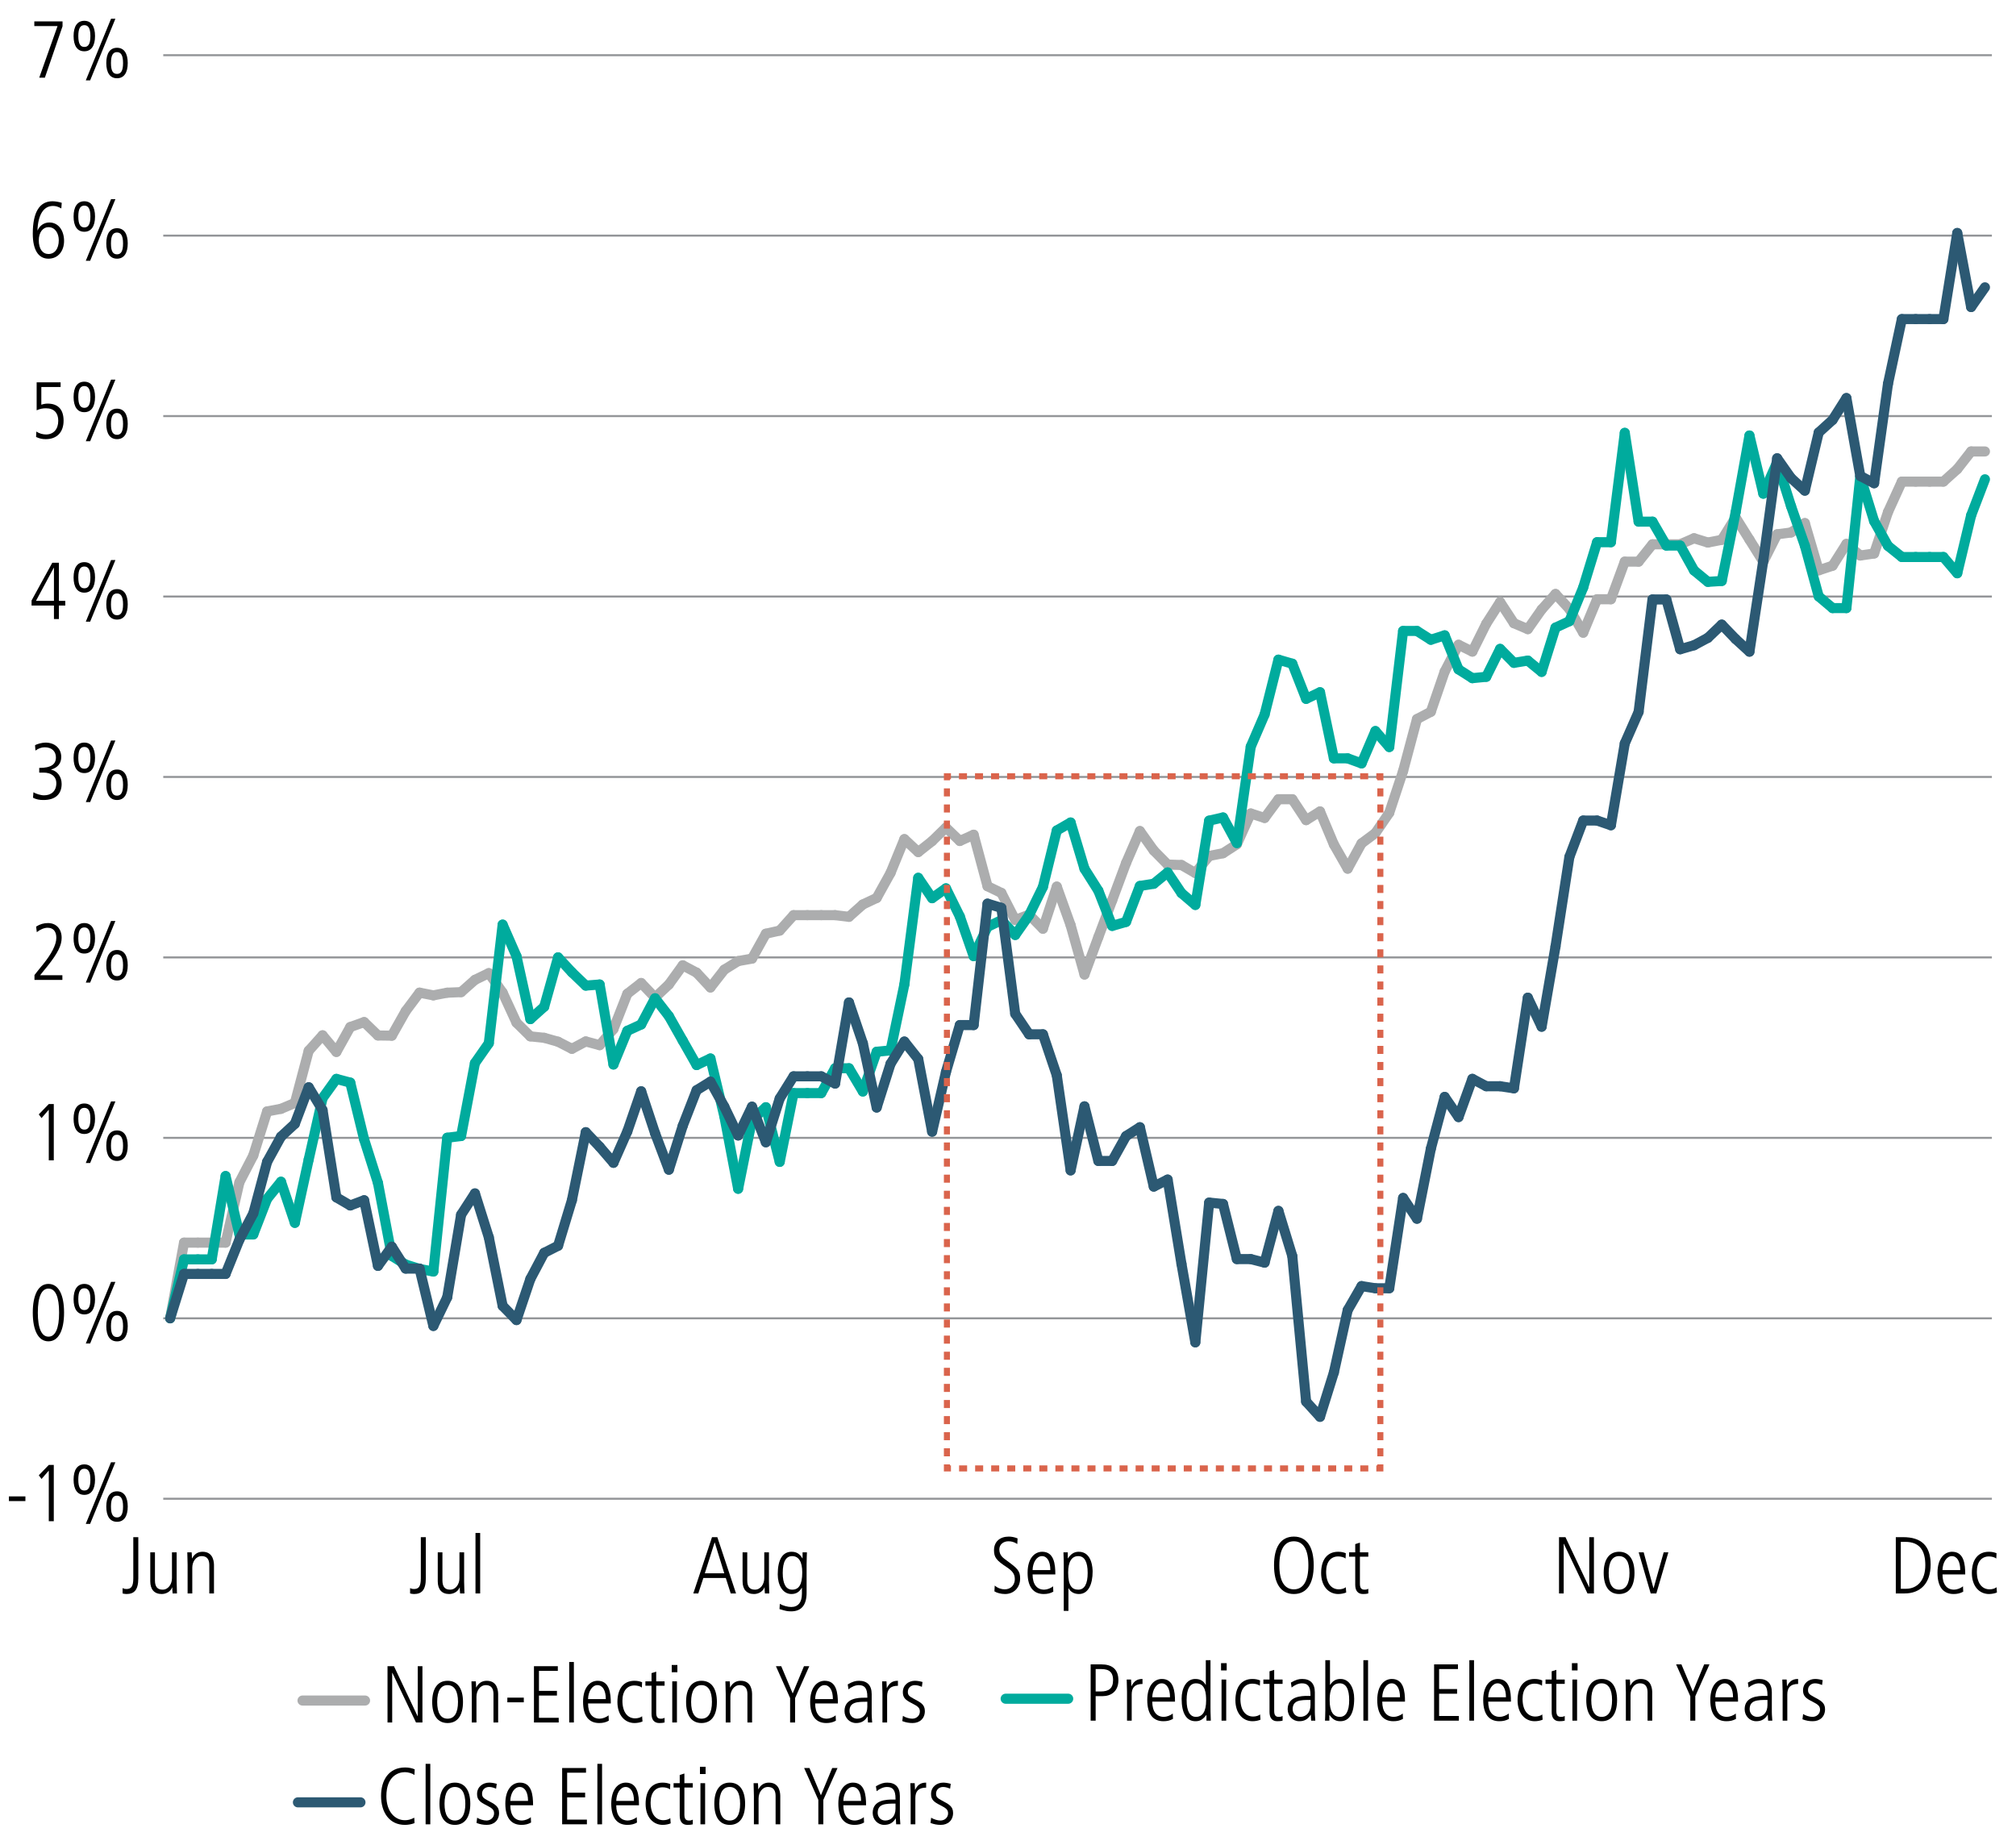 <?xml version="1.0" encoding="utf-8"?>
<!-- Generator: Adobe Illustrator 27.8.0, SVG Export Plug-In . SVG Version: 6.00 Build 0)  -->
<svg version="1.1" id="_x31_" xmlns="http://www.w3.org/2000/svg" xmlns:xlink="http://www.w3.org/1999/xlink" x="0px" y="0px"
	 viewBox="0 0 500 457.53" style="enable-background:new 0 0 500 457.53;" xml:space="preserve">
<style type="text/css">
	.st0{fill:none;stroke:#939598;stroke-width:0.5;stroke-miterlimit:10;}
	.st1{fill:none;}
	.st2{fill:#ACADAE;}
	.st3{fill:#00AB9D;}
	.st4{fill:#2C5973;}
	.st5{fill:none;stroke:#ACADAE;stroke-width:2.5;stroke-linecap:round;stroke-miterlimit:10;}
	.st6{fill:none;stroke:#00AB9D;stroke-width:2.5;stroke-linecap:round;stroke-miterlimit:10;}
	.st7{fill:none;stroke:#2C5973;stroke-width:2.5;stroke-linecap:round;stroke-miterlimit:10;}
	.st8{fill:none;stroke:#DA644C;stroke-width:1.5;stroke-miterlimit:10;}
	.st9{fill:none;stroke:#DA644C;stroke-width:1.5;stroke-miterlimit:10;stroke-dasharray:1.99,1.99;}
	.st10{fill:none;stroke:#DA644C;stroke-width:1.5;stroke-miterlimit:10;stroke-dasharray:1.996,1.996;}
	.st11{fill:none;stroke:#DA644C;stroke-width:1.5;stroke-miterlimit:10;stroke-dasharray:1.991,1.991;}
</style>
<line class="st0" x1="40.49" y1="326.97" x2="494.02" y2="326.97"/>
<g>
	<path d="M2.21,372.3v-1.16H6.3v1.16H2.21z"/>
	<path d="M12.1,377.3v-12.56l-1.8,2.08l-0.68-0.92l2.48-2.56h1.24v13.96H12.1z"/>
	<path d="M18.25,366.98c0-2.4,0.92-3.78,2.66-3.78c1.7,0,2.66,1.32,2.66,3.78s-0.96,3.78-2.66,3.78
		C19.17,370.76,18.25,369.38,18.25,366.98z M22.42,366.98c0-2-0.56-2.7-1.5-2.7c-0.94,0-1.5,0.68-1.5,2.7c0,2.08,0.6,2.7,1.5,2.7
		C21.81,369.68,22.42,369.06,22.42,366.98z M21.27,377.96l6.26-15.28h1.08l-6.26,15.28H21.27z M26.36,373.66
		c0-2.46,0.96-3.78,2.66-3.78c1.74,0,2.66,1.38,2.66,3.78s-0.92,3.78-2.66,3.78C27.32,377.44,26.36,376.12,26.36,373.66z
		 M30.52,373.66c0-2.02-0.58-2.7-1.52-2.7c-0.88,0-1.48,0.62-1.48,2.7c0,2.06,0.56,2.7,1.5,2.7
		C29.92,376.36,30.52,375.74,30.52,373.66z"/>
</g>
<g>
	<path d="M8.13,325.56c0-4.42,1.38-7.12,3.88-7.12c2.54,0,3.88,2.72,3.88,7.12s-1.38,7.12-3.88,7.12
		C9.51,332.69,8.13,329.97,8.13,325.56z M14.66,325.56c0-3.92-0.9-5.96-2.64-5.96c-1.68,0-2.64,1.98-2.64,5.96
		c0,3.94,0.96,5.96,2.64,5.96C13.72,331.53,14.66,329.5,14.66,325.56z"/>
	<path d="M18.25,322.22c0-2.4,0.92-3.78,2.66-3.78c1.7,0,2.66,1.32,2.66,3.78S22.62,326,20.92,326
		C19.17,326,18.25,324.62,18.25,322.22z M22.42,322.22c0-2-0.56-2.7-1.5-2.7c-0.94,0-1.5,0.68-1.5,2.7c0,2.08,0.6,2.7,1.5,2.7
		C21.82,324.92,22.42,324.3,22.42,322.22z M21.28,333.21l6.26-15.28h1.08l-6.26,15.28H21.28z M26.36,328.91
		c0-2.46,0.96-3.78,2.66-3.78c1.74,0,2.66,1.38,2.66,3.78s-0.92,3.78-2.66,3.78C27.32,332.69,26.36,331.36,26.36,328.91z
		 M30.52,328.91c0-2.02-0.58-2.7-1.52-2.7c-0.88,0-1.48,0.62-1.48,2.7c0,2.06,0.56,2.7,1.5,2.7
		C29.92,331.61,30.52,330.99,30.52,328.91z"/>
</g>
<g>
	<path d="M12.1,287.79v-12.56l-1.8,2.08l-0.68-0.92l2.48-2.56h1.24v13.96H12.1z"/>
	<path d="M18.25,277.47c0-2.4,0.92-3.78,2.66-3.78c1.7,0,2.66,1.32,2.66,3.78s-0.96,3.78-2.66,3.78
		C19.17,281.25,18.25,279.87,18.25,277.47z M22.42,277.47c0-2-0.56-2.7-1.5-2.7c-0.94,0-1.5,0.68-1.5,2.7c0,2.08,0.6,2.7,1.5,2.7
		C21.82,280.17,22.42,279.55,22.42,277.47z M21.28,288.45l6.26-15.28h1.08l-6.26,15.28H21.28z M26.36,284.15
		c0-2.46,0.96-3.78,2.66-3.78c1.74,0,2.66,1.38,2.66,3.78s-0.92,3.78-2.66,3.78C27.32,287.93,26.36,286.61,26.36,284.15z
		 M30.52,284.15c0-2.02-0.58-2.7-1.52-2.7c-0.88,0-1.48,0.62-1.48,2.7c0,2.06,0.56,2.7,1.5,2.7
		C29.92,286.85,30.52,286.23,30.52,284.15z"/>
</g>
<g>
	<path d="M8.55,243.04v-1.22l2.16-2.68c1.98-2.46,3.26-4.76,3.26-6.54c0-1.6-0.76-2.5-2.18-2.5c-0.86,0-1.92,0.48-2.66,1.1
		l-0.18-1.38c0.96-0.62,1.92-0.88,2.94-0.88c2.1,0,3.4,1.5,3.4,3.66c0,1.76-0.86,3.72-3.58,7.1l-1.76,2.18h5.52v1.16H8.55z"/>
	<path d="M18.25,232.72c0-2.4,0.92-3.78,2.66-3.78c1.7,0,2.66,1.32,2.66,3.78s-0.96,3.78-2.66,3.78
		C19.17,236.5,18.25,235.12,18.25,232.72z M22.42,232.72c0-2-0.56-2.7-1.5-2.7c-0.94,0-1.5,0.68-1.5,2.7c0,2.08,0.6,2.7,1.5,2.7
		C21.82,235.42,22.42,234.8,22.42,232.72z M21.28,243.7l6.26-15.28h1.08l-6.26,15.28H21.28z M26.36,239.4
		c0-2.46,0.96-3.78,2.66-3.78c1.74,0,2.66,1.38,2.66,3.78s-0.92,3.78-2.66,3.78C27.32,243.18,26.36,241.86,26.36,239.4z
		 M30.52,239.4c0-2.02-0.58-2.7-1.52-2.7c-0.88,0-1.48,0.62-1.48,2.7c0,2.06,0.56,2.7,1.5,2.7C29.92,242.1,30.52,241.48,30.52,239.4
		z"/>
</g>
<g>
	<path d="M8.29,196.5c0.62,0.38,1.82,0.76,2.62,0.76c1.84,0,3.06-1.1,3.06-3c0-1.66-1.24-2.64-3.18-2.64H9.73v-1.16
		c2.96,0,4.14-0.9,4.14-2.6c0-1.42-0.94-2.52-2.78-2.52c-0.78,0-1.56,0.28-2.3,0.82l-0.1-1.32c0.48-0.32,1.78-0.66,2.58-0.66
		c2.42,0,3.92,1.54,3.92,3.56c0,1.52-0.8,2.62-2.5,3.12v0.04c1.46,0.28,2.6,1.7,2.6,3.52c0,2.56-1.58,4-4.52,4
		c-0.98,0-1.76-0.14-2.58-0.56L8.29,196.5z"/>
	<path d="M18.25,187.96c0-2.4,0.92-3.78,2.66-3.78c1.7,0,2.66,1.32,2.66,3.78s-0.96,3.78-2.66,3.78
		C19.17,191.74,18.25,190.36,18.25,187.96z M22.42,187.96c0-2-0.56-2.7-1.5-2.7c-0.94,0-1.5,0.68-1.5,2.7c0,2.08,0.6,2.7,1.5,2.7
		C21.82,190.66,22.42,190.04,22.42,187.96z M21.28,198.94l6.26-15.28h1.08l-6.26,15.28H21.28z M26.36,194.64
		c0-2.46,0.96-3.78,2.66-3.78c1.74,0,2.66,1.38,2.66,3.78s-0.92,3.78-2.66,3.78C27.32,198.42,26.36,197.1,26.36,194.64z
		 M30.52,194.64c0-2.02-0.58-2.7-1.52-2.7c-0.88,0-1.48,0.62-1.48,2.7c0,2.06,0.56,2.7,1.5,2.7
		C29.92,197.34,30.52,196.72,30.52,194.64z"/>
</g>
<g>
	<path d="M13.38,153.53v-3.34H7.83v-1.26l5.14-9.36h1.64v9.46h1.58v1.16h-1.58v3.34H13.38z M13.38,140.81h-0.04l-4.42,8.22h4.46
		V140.81z"/>
	<path d="M18.25,143.21c0-2.4,0.92-3.78,2.66-3.78c1.7,0,2.66,1.32,2.66,3.78s-0.96,3.78-2.66,3.78
		C19.17,146.99,18.25,145.61,18.25,143.21z M22.42,143.21c0-2-0.56-2.7-1.5-2.7c-0.94,0-1.5,0.68-1.5,2.7c0,2.08,0.6,2.7,1.5,2.7
		C21.82,145.91,22.42,145.29,22.42,143.21z M21.28,154.19l6.26-15.28h1.08l-6.26,15.28H21.28z M26.36,149.89
		c0-2.46,0.96-3.78,2.66-3.78c1.74,0,2.66,1.38,2.66,3.78s-0.92,3.78-2.66,3.78C27.32,153.67,26.36,152.35,26.36,149.89z
		 M30.52,149.89c0-2.02-0.58-2.7-1.52-2.7c-0.88,0-1.48,0.62-1.48,2.7c0,2.06,0.56,2.7,1.5,2.7
		C29.92,152.59,30.52,151.97,30.52,149.89z"/>
</g>
<g>
	<path d="M9.01,107.04c0.74,0.48,1.6,0.72,2.4,0.72c1.9,0,3.04-1.34,3.04-3.42c0-1.9-1.04-3.08-3.04-3.08
		c-0.82,0-1.44,0.12-2.32,0.5v-6.94h5.94v1.16h-4.78v4.4c0.38-0.14,0.98-0.28,1.54-0.28c2.62,0,3.98,1.46,3.98,4.24
		c0,2.82-1.62,4.58-4.42,4.58c-0.86,0-1.48-0.12-2.4-0.54L9.01,107.04z"/>
	<path d="M18.25,98.45c0-2.4,0.92-3.78,2.66-3.78c1.7,0,2.66,1.32,2.66,3.78s-0.96,3.78-2.66,3.78
		C19.17,102.24,18.25,100.85,18.25,98.45z M22.42,98.45c0-2-0.56-2.7-1.5-2.7c-0.94,0-1.5,0.68-1.5,2.7c0,2.08,0.6,2.7,1.5,2.7
		C21.82,101.15,22.42,100.53,22.42,98.45z M21.28,109.44l6.26-15.28h1.08l-6.26,15.28H21.28z M26.36,105.14
		c0-2.46,0.96-3.78,2.66-3.78c1.74,0,2.66,1.38,2.66,3.78s-0.92,3.78-2.66,3.78C27.32,108.92,26.36,107.6,26.36,105.14z
		 M30.52,105.14c0-2.02-0.58-2.7-1.52-2.7c-0.88,0-1.48,0.62-1.48,2.7c0,2.06,0.56,2.7,1.5,2.7
		C29.92,107.84,30.52,107.22,30.52,105.14z"/>
</g>
<g>
	<path d="M9.33,57.14c0.5-1.18,1.6-1.96,2.9-1.96c2.36,0,3.66,2.12,3.66,4.58c0,2.4-1.4,4.4-3.88,4.4c-2.5,0-3.88-2.2-3.88-6.2
		c0-5.44,1.74-8.04,4.88-8.04c0.74,0,1.6,0.16,2.3,0.38l-0.1,1.4c-0.9-0.5-1.42-0.62-2.08-0.62c-2.34,0-3.7,2.24-3.84,6.06H9.33z
		 M14.58,59.58c0-1.66-0.88-3.24-2.56-3.24c-1.36,0-2.4,1.28-2.4,3.26c0,2.18,0.98,3.4,2.4,3.4C13.52,63,14.58,61.76,14.58,59.58z"
		/>
	<path d="M18.25,53.7c0-2.4,0.92-3.78,2.66-3.78c1.7,0,2.66,1.32,2.66,3.78s-0.96,3.78-2.66,3.78C19.17,57.48,18.25,56.1,18.25,53.7
		z M22.42,53.7c0-2-0.56-2.7-1.5-2.7c-0.94,0-1.5,0.68-1.5,2.7c0,2.08,0.6,2.7,1.5,2.7C21.82,56.4,22.42,55.78,22.42,53.7z
		 M21.28,64.68l6.26-15.28h1.08l-6.26,15.28H21.28z M26.36,60.38c0-2.46,0.96-3.78,2.66-3.78c1.74,0,2.66,1.38,2.66,3.78
		s-0.92,3.78-2.66,3.78C27.32,64.16,26.36,62.84,26.36,60.38z M30.52,60.38c0-2.02-0.58-2.7-1.52-2.7c-0.88,0-1.48,0.62-1.48,2.7
		c0,2.06,0.56,2.7,1.5,2.7C29.92,63.08,30.52,62.46,30.52,60.38z"/>
</g>
<g>
	<path d="M9.73,19.27l4.54-12.8H8.51V5.3h7v1.22l-4.38,12.74H9.73z"/>
	<path d="M18.25,8.94c0-2.4,0.92-3.78,2.66-3.78c1.7,0,2.66,1.32,2.66,3.78s-0.96,3.78-2.66,3.78
		C19.17,12.73,18.25,11.34,18.25,8.94z M22.42,8.94c0-2-0.56-2.7-1.5-2.7c-0.94,0-1.5,0.68-1.5,2.7c0,2.08,0.6,2.7,1.5,2.7
		C21.82,11.64,22.42,11.02,22.42,8.94z M21.28,19.93l6.26-15.28h1.08l-6.26,15.28H21.28z M26.36,15.63c0-2.46,0.96-3.78,2.66-3.78
		c1.74,0,2.66,1.38,2.66,3.78s-0.92,3.78-2.66,3.78C27.32,19.41,26.36,18.09,26.36,15.63z M30.52,15.63c0-2.02-0.58-2.7-1.52-2.7
		c-0.88,0-1.48,0.62-1.48,2.7c0,2.06,0.56,2.7,1.5,2.7C29.92,18.33,30.52,17.71,30.52,15.63z"/>
</g>
<line class="st0" x1="40.49" y1="371.72" x2="494.02" y2="371.72"/>
<line class="st0" x1="40.49" y1="282.21" x2="494.02" y2="282.21"/>
<line class="st0" x1="40.49" y1="237.46" x2="494.02" y2="237.46"/>
<line class="st0" x1="40.49" y1="192.7" x2="494.02" y2="192.7"/>
<line class="st0" x1="40.49" y1="147.95" x2="494.02" y2="147.95"/>
<line class="st0" x1="40.49" y1="103.2" x2="494.02" y2="103.2"/>
<line class="st0" x1="40.49" y1="58.44" x2="494.02" y2="58.44"/>
<line class="st0" x1="40.49" y1="13.69" x2="494.02" y2="13.69"/>
<line class="st5" x1="75.03" y1="421.77" x2="90.54" y2="421.77"/>
<line class="st5" x1="45.64" y1="308.2" x2="42.2" y2="326.97"/>
<line class="st5" x1="49.08" y1="308.2" x2="45.64" y2="308.2"/>
<line class="st5" x1="52.51" y1="308.2" x2="49.08" y2="308.2"/>
<line class="st5" x1="55.95" y1="308.2" x2="52.51" y2="308.2"/>
<line class="st5" x1="59.38" y1="293.23" x2="55.95" y2="308.2"/>
<line class="st5" x1="62.82" y1="286.59" x2="59.38" y2="293.23"/>
<line class="st5" x1="66.25" y1="275.66" x2="62.82" y2="286.59"/>
<line class="st5" x1="69.69" y1="275.01" x2="66.25" y2="275.66"/>
<line class="st5" x1="73.13" y1="273.56" x2="69.69" y2="275.01"/>
<line class="st5" x1="76.56" y1="260.62" x2="73.13" y2="273.56"/>
<line class="st5" x1="80" y1="256.78" x2="76.56" y2="260.62"/>
<line class="st5" x1="83.43" y1="260.9" x2="80" y2="256.78"/>
<line class="st5" x1="86.87" y1="254.73" x2="83.43" y2="260.9"/>
<line class="st5" x1="90.31" y1="253.5" x2="86.87" y2="254.73"/>
<line class="st5" x1="93.74" y1="256.82" x2="90.31" y2="253.5"/>
<line class="st5" x1="97.18" y1="256.87" x2="93.74" y2="256.82"/>
<line class="st5" x1="100.61" y1="250.79" x2="97.18" y2="256.87"/>
<line class="st5" x1="104.05" y1="246.2" x2="100.61" y2="250.79"/>
<line class="st5" x1="107.48" y1="246.87" x2="104.05" y2="246.2"/>
<line class="st5" x1="110.92" y1="246.21" x2="107.48" y2="246.87"/>
<line class="st5" x1="114.36" y1="246.07" x2="110.92" y2="246.21"/>
<line class="st5" x1="117.79" y1="243.03" x2="114.36" y2="246.07"/>
<line class="st5" x1="121.23" y1="241.36" x2="117.79" y2="243.03"/>
<line class="st5" x1="124.66" y1="246.19" x2="121.23" y2="241.36"/>
<line class="st5" x1="128.1" y1="253.65" x2="124.66" y2="246.19"/>
<line class="st5" x1="131.54" y1="257.04" x2="128.1" y2="253.65"/>
<line class="st5" x1="134.97" y1="257.4" x2="131.54" y2="257.04"/>
<line class="st5" x1="138.41" y1="258.37" x2="134.97" y2="257.4"/>
<line class="st5" x1="141.84" y1="260.13" x2="138.41" y2="258.37"/>
<line class="st5" x1="145.28" y1="258.3" x2="141.84" y2="260.13"/>
<line class="st5" x1="148.72" y1="259.22" x2="145.28" y2="258.3"/>
<line class="st5" x1="152.15" y1="255.23" x2="148.72" y2="259.22"/>
<line class="st5" x1="155.59" y1="246.48" x2="152.15" y2="255.23"/>
<line class="st5" x1="159.02" y1="243.81" x2="155.59" y2="246.48"/>
<line class="st5" x1="162.46" y1="247.41" x2="159.02" y2="243.81"/>
<line class="st5" x1="165.89" y1="244.17" x2="162.46" y2="247.41"/>
<line class="st5" x1="169.33" y1="239.42" x2="165.89" y2="244.17"/>
<line class="st5" x1="172.77" y1="241.24" x2="169.33" y2="239.42"/>
<line class="st5" x1="176.2" y1="244.91" x2="172.77" y2="241.24"/>
<line class="st5" x1="179.64" y1="240.5" x2="176.2" y2="244.91"/>
<line class="st5" x1="183.07" y1="238.37" x2="179.64" y2="240.5"/>
<line class="st5" x1="186.51" y1="237.76" x2="183.07" y2="238.37"/>
<line class="st5" x1="189.95" y1="231.58" x2="186.51" y2="237.76"/>
<line class="st5" x1="193.38" y1="230.81" x2="189.95" y2="231.58"/>
<line class="st5" x1="196.82" y1="226.98" x2="193.38" y2="230.81"/>
<line class="st5" x1="200.25" y1="226.98" x2="196.82" y2="226.98"/>
<line class="st5" x1="203.69" y1="226.98" x2="200.25" y2="226.98"/>
<line class="st5" x1="207.12" y1="226.98" x2="203.69" y2="226.98"/>
<line class="st5" x1="210.56" y1="227.39" x2="207.12" y2="226.98"/>
<line class="st5" x1="214" y1="224.33" x2="210.56" y2="227.39"/>
<line class="st5" x1="217.43" y1="222.71" x2="214" y2="224.33"/>
<line class="st5" x1="220.87" y1="216.5" x2="217.43" y2="222.71"/>
<line class="st5" x1="224.3" y1="208.12" x2="220.87" y2="216.5"/>
<line class="st5" x1="227.74" y1="211.33" x2="224.3" y2="208.12"/>
<line class="st5" x1="231.18" y1="208.61" x2="227.74" y2="211.33"/>
<line class="st5" x1="234.61" y1="205.26" x2="231.18" y2="208.61"/>
<line class="st5" x1="238.05" y1="208.58" x2="234.61" y2="205.26"/>
<line class="st5" x1="241.48" y1="207.03" x2="238.05" y2="208.58"/>
<line class="st5" x1="244.92" y1="219.8" x2="241.48" y2="207.03"/>
<line class="st5" x1="248.36" y1="221.47" x2="244.92" y2="219.8"/>
<line class="st5" x1="251.79" y1="228.17" x2="248.36" y2="221.47"/>
<line class="st5" x1="255.23" y1="226.87" x2="251.79" y2="228.17"/>
<line class="st5" x1="258.66" y1="230.34" x2="255.23" y2="226.87"/>
<line class="st5" x1="262.1" y1="219.9" x2="258.66" y2="230.34"/>
<line class="st5" x1="265.53" y1="229.46" x2="262.1" y2="219.9"/>
<line class="st5" x1="268.97" y1="241.7" x2="265.53" y2="229.46"/>
<line class="st5" x1="272.41" y1="232.41" x2="268.97" y2="241.7"/>
<line class="st5" x1="275.84" y1="223.29" x2="272.41" y2="232.41"/>
<line class="st5" x1="279.28" y1="214.05" x2="275.84" y2="223.29"/>
<line class="st5" x1="282.71" y1="206.12" x2="279.28" y2="214.05"/>
<line class="st5" x1="286.15" y1="210.94" x2="282.71" y2="206.12"/>
<line class="st5" x1="289.59" y1="214.43" x2="286.15" y2="210.94"/>
<line class="st5" x1="293.02" y1="214.54" x2="289.59" y2="214.43"/>
<line class="st5" x1="296.46" y1="216.53" x2="293.02" y2="214.54"/>
<line class="st5" x1="299.89" y1="212.3" x2="296.46" y2="216.53"/>
<line class="st5" x1="303.33" y1="211.62" x2="299.89" y2="212.3"/>
<line class="st5" x1="306.76" y1="209.4" x2="303.33" y2="211.62"/>
<line class="st5" x1="310.2" y1="201.76" x2="306.76" y2="209.4"/>
<line class="st5" x1="313.64" y1="202.87" x2="310.2" y2="201.76"/>
<line class="st5" x1="317.07" y1="198.23" x2="313.64" y2="202.87"/>
<line class="st5" x1="320.51" y1="198.23" x2="317.07" y2="198.23"/>
<line class="st5" x1="323.94" y1="203.41" x2="320.51" y2="198.23"/>
<line class="st5" x1="327.38" y1="201.26" x2="323.94" y2="203.41"/>
<line class="st5" x1="330.82" y1="209.44" x2="327.38" y2="201.26"/>
<line class="st5" x1="334.25" y1="215.45" x2="330.82" y2="209.44"/>
<line class="st5" x1="337.69" y1="209.18" x2="334.25" y2="215.45"/>
<line class="st5" x1="341.12" y1="206.62" x2="337.69" y2="209.18"/>
<line class="st5" x1="344.56" y1="201.59" x2="341.12" y2="206.62"/>
<line class="st5" x1="347.99" y1="191.23" x2="344.56" y2="201.59"/>
<line class="st5" x1="351.43" y1="178.35" x2="347.99" y2="191.23"/>
<line class="st5" x1="354.87" y1="176.54" x2="351.43" y2="178.35"/>
<line class="st5" x1="358.3" y1="166.57" x2="354.87" y2="176.54"/>
<line class="st5" x1="361.74" y1="159.92" x2="358.3" y2="166.57"/>
<line class="st5" x1="365.17" y1="161.61" x2="361.74" y2="159.92"/>
<line class="st5" x1="368.61" y1="154.7" x2="365.17" y2="161.61"/>
<line class="st5" x1="372.05" y1="149.33" x2="368.61" y2="154.7"/>
<line class="st5" x1="375.48" y1="154.57" x2="372.05" y2="149.33"/>
<line class="st5" x1="378.92" y1="156.04" x2="375.48" y2="154.57"/>
<line class="st5" x1="382.35" y1="151.17" x2="378.92" y2="156.04"/>
<line class="st5" x1="385.79" y1="147.32" x2="382.35" y2="151.17"/>
<line class="st5" x1="389.23" y1="151.05" x2="385.79" y2="147.32"/>
<line class="st5" x1="392.66" y1="156.92" x2="389.23" y2="151.05"/>
<line class="st5" x1="396.1" y1="148.63" x2="392.66" y2="156.92"/>
<line class="st5" x1="399.53" y1="148.63" x2="396.1" y2="148.63"/>
<line class="st5" x1="402.97" y1="139.3" x2="399.53" y2="148.63"/>
<line class="st5" x1="406.4" y1="139.3" x2="402.97" y2="139.3"/>
<line class="st5" x1="409.84" y1="135" x2="406.4" y2="139.3"/>
<line class="st5" x1="413.28" y1="135" x2="409.84" y2="135"/>
<line class="st5" x1="416.71" y1="135" x2="413.28" y2="135"/>
<line class="st5" x1="420.15" y1="133.5" x2="416.71" y2="135"/>
<line class="st5" x1="423.58" y1="134.56" x2="420.15" y2="133.5"/>
<line class="st5" x1="427.02" y1="133.89" x2="423.58" y2="134.56"/>
<line class="st5" x1="430.46" y1="128.34" x2="427.02" y2="133.89"/>
<line class="st5" x1="433.89" y1="133.83" x2="430.46" y2="128.34"/>
<line class="st5" x1="437.33" y1="139.33" x2="433.89" y2="133.83"/>
<line class="st5" x1="440.76" y1="132.52" x2="437.33" y2="139.33"/>
<line class="st5" x1="444.2" y1="132.07" x2="440.76" y2="132.52"/>
<line class="st5" x1="447.63" y1="129.74" x2="444.2" y2="132.07"/>
<line class="st5" x1="451.07" y1="141.45" x2="447.63" y2="129.74"/>
<line class="st5" x1="454.51" y1="140.31" x2="451.07" y2="141.45"/>
<line class="st5" x1="457.94" y1="134.9" x2="454.51" y2="140.31"/>
<line class="st5" x1="461.38" y1="137.78" x2="457.94" y2="134.9"/>
<line class="st5" x1="464.81" y1="137.28" x2="461.38" y2="137.78"/>
<line class="st5" x1="468.25" y1="127" x2="464.81" y2="137.28"/>
<line class="st5" x1="471.69" y1="119.45" x2="468.25" y2="127"/>
<line class="st5" x1="475.12" y1="119.45" x2="471.69" y2="119.45"/>
<line class="st5" x1="478.56" y1="119.45" x2="475.12" y2="119.45"/>
<line class="st5" x1="481.99" y1="119.45" x2="478.56" y2="119.45"/>
<line class="st5" x1="485.43" y1="116.36" x2="481.99" y2="119.45"/>
<line class="st5" x1="488.87" y1="111.97" x2="485.43" y2="116.36"/>
<line class="st5" x1="492.3" y1="111.97" x2="488.87" y2="111.97"/>
<line class="st6" x1="249.42" y1="421.32" x2="264.93" y2="421.32"/>
<line class="st6" x1="45.64" y1="312.35" x2="42.2" y2="326.97"/>
<line class="st6" x1="49.08" y1="312.35" x2="45.64" y2="312.35"/>
<line class="st6" x1="52.51" y1="312.35" x2="49.08" y2="312.35"/>
<line class="st6" x1="55.95" y1="291.69" x2="52.51" y2="312.35"/>
<line class="st6" x1="59.38" y1="306.17" x2="55.95" y2="291.69"/>
<line class="st6" x1="62.82" y1="306.17" x2="59.38" y2="306.17"/>
<line class="st6" x1="66.25" y1="297.34" x2="62.82" y2="306.17"/>
<line class="st6" x1="69.69" y1="293.1" x2="66.25" y2="297.34"/>
<line class="st6" x1="73.13" y1="303.29" x2="69.69" y2="293.1"/>
<line class="st6" x1="76.56" y1="287.59" x2="73.13" y2="303.29"/>
<line class="st6" x1="80" y1="272.37" x2="76.56" y2="287.59"/>
<line class="st6" x1="83.43" y1="267.59" x2="80" y2="272.37"/>
<line class="st6" x1="86.87" y1="268.51" x2="83.43" y2="267.59"/>
<line class="st6" x1="90.31" y1="282.6" x2="86.87" y2="268.51"/>
<line class="st6" x1="93.74" y1="293.4" x2="90.31" y2="282.6"/>
<line class="st6" x1="97.18" y1="311.49" x2="93.74" y2="293.4"/>
<line class="st6" x1="100.61" y1="313.64" x2="97.18" y2="311.49"/>
<line class="st6" x1="104.05" y1="314.72" x2="100.61" y2="313.64"/>
<line class="st6" x1="107.48" y1="315.37" x2="104.05" y2="314.72"/>
<line class="st6" x1="110.92" y1="282.18" x2="107.48" y2="315.37"/>
<line class="st6" x1="114.36" y1="281.76" x2="110.92" y2="282.18"/>
<line class="st6" x1="117.79" y1="263.67" x2="114.36" y2="281.76"/>
<line class="st6" x1="121.23" y1="258.75" x2="117.79" y2="263.67"/>
<line class="st6" x1="124.66" y1="229.33" x2="121.23" y2="258.75"/>
<line class="st6" x1="128.1" y1="237.18" x2="124.66" y2="229.33"/>
<line class="st6" x1="131.54" y1="252.76" x2="128.1" y2="237.18"/>
<line class="st6" x1="134.97" y1="249.68" x2="131.54" y2="252.76"/>
<line class="st6" x1="138.41" y1="237.45" x2="134.97" y2="249.68"/>
<line class="st6" x1="141.84" y1="241.15" x2="138.41" y2="237.45"/>
<line class="st6" x1="145.28" y1="244.45" x2="141.84" y2="241.15"/>
<line class="st6" x1="148.72" y1="244.18" x2="145.28" y2="244.45"/>
<line class="st6" x1="152.15" y1="264.02" x2="148.72" y2="244.18"/>
<line class="st6" x1="155.59" y1="255.67" x2="152.15" y2="264.02"/>
<line class="st6" x1="159.02" y1="254.09" x2="155.59" y2="255.67"/>
<line class="st6" x1="162.46" y1="247.6" x2="159.02" y2="254.09"/>
<line class="st6" x1="165.89" y1="252.02" x2="162.46" y2="247.6"/>
<line class="st6" x1="169.33" y1="258.1" x2="165.89" y2="252.02"/>
<line class="st6" x1="172.77" y1="264.16" x2="169.33" y2="258.1"/>
<line class="st6" x1="176.2" y1="262.53" x2="172.77" y2="264.16"/>
<line class="st6" x1="179.64" y1="276.85" x2="176.2" y2="262.53"/>
<line class="st6" x1="183.07" y1="294.84" x2="179.64" y2="276.85"/>
<line class="st6" x1="186.51" y1="277.73" x2="183.07" y2="294.84"/>
<line class="st6" x1="189.95" y1="274.62" x2="186.51" y2="277.73"/>
<line class="st6" x1="193.38" y1="288.17" x2="189.95" y2="274.62"/>
<line class="st6" x1="196.82" y1="271.11" x2="193.38" y2="288.17"/>
<line class="st6" x1="200.25" y1="271.11" x2="196.82" y2="271.11"/>
<line class="st6" x1="203.69" y1="271.11" x2="200.25" y2="271.11"/>
<line class="st6" x1="207.12" y1="264.95" x2="203.69" y2="271.11"/>
<line class="st6" x1="210.56" y1="264.95" x2="207.12" y2="264.95"/>
<line class="st6" x1="214" y1="270.71" x2="210.56" y2="264.95"/>
<line class="st6" x1="217.43" y1="260.86" x2="214" y2="270.71"/>
<line class="st6" x1="220.87" y1="260.52" x2="217.43" y2="260.86"/>
<line class="st6" x1="224.3" y1="244.16" x2="220.87" y2="260.52"/>
<line class="st6" x1="227.74" y1="217.72" x2="224.3" y2="244.16"/>
<line class="st6" x1="231.18" y1="222.77" x2="227.74" y2="217.72"/>
<line class="st6" x1="234.61" y1="220.33" x2="231.18" y2="222.77"/>
<line class="st6" x1="238.05" y1="227.3" x2="234.61" y2="220.33"/>
<line class="st6" x1="241.48" y1="237.14" x2="238.05" y2="227.3"/>
<line class="st6" x1="244.92" y1="229.87" x2="241.48" y2="237.14"/>
<line class="st6" x1="248.36" y1="228.23" x2="244.92" y2="229.87"/>
<line class="st6" x1="251.79" y1="231.89" x2="248.36" y2="228.23"/>
<line class="st6" x1="255.23" y1="226.99" x2="251.79" y2="231.89"/>
<line class="st6" x1="258.66" y1="219.99" x2="255.23" y2="226.99"/>
<line class="st6" x1="262.1" y1="205.98" x2="258.66" y2="219.99"/>
<line class="st6" x1="265.53" y1="204" x2="262.1" y2="205.98"/>
<line class="st6" x1="268.97" y1="215.47" x2="265.53" y2="204"/>
<line class="st6" x1="272.41" y1="220.92" x2="268.97" y2="215.47"/>
<line class="st6" x1="275.84" y1="229.64" x2="272.41" y2="220.92"/>
<line class="st6" x1="279.28" y1="228.65" x2="275.84" y2="229.64"/>
<line class="st6" x1="282.71" y1="219.74" x2="279.28" y2="228.65"/>
<line class="st6" x1="286.15" y1="219.19" x2="282.71" y2="219.74"/>
<line class="st6" x1="289.59" y1="216.39" x2="286.15" y2="219.19"/>
<line class="st6" x1="293.02" y1="221.5" x2="289.59" y2="216.39"/>
<line class="st6" x1="296.46" y1="224.44" x2="293.02" y2="221.5"/>
<line class="st6" x1="299.89" y1="203.54" x2="296.46" y2="224.44"/>
<line class="st6" x1="303.33" y1="202.75" x2="299.89" y2="203.54"/>
<line class="st6" x1="306.76" y1="209.09" x2="303.33" y2="202.75"/>
<line class="st6" x1="310.2" y1="185.21" x2="306.76" y2="209.09"/>
<line class="st6" x1="313.64" y1="177.22" x2="310.2" y2="185.21"/>
<line class="st6" x1="317.07" y1="163.61" x2="313.64" y2="177.22"/>
<line class="st6" x1="320.51" y1="164.61" x2="317.07" y2="163.61"/>
<line class="st6" x1="323.94" y1="173.33" x2="320.51" y2="164.61"/>
<line class="st6" x1="327.38" y1="171.69" x2="323.94" y2="173.33"/>
<line class="st6" x1="330.82" y1="188.09" x2="327.38" y2="171.69"/>
<line class="st6" x1="334.25" y1="188.09" x2="330.82" y2="188.09"/>
<line class="st6" x1="337.69" y1="189.34" x2="334.25" y2="188.09"/>
<line class="st6" x1="341.12" y1="181.32" x2="337.69" y2="189.34"/>
<line class="st6" x1="344.56" y1="185.28" x2="341.12" y2="181.32"/>
<line class="st6" x1="347.99" y1="156.49" x2="344.56" y2="185.28"/>
<line class="st6" x1="351.43" y1="156.49" x2="347.99" y2="156.49"/>
<line class="st6" x1="354.87" y1="158.67" x2="351.43" y2="156.49"/>
<line class="st6" x1="358.3" y1="157.58" x2="354.87" y2="158.67"/>
<line class="st6" x1="361.74" y1="166.02" x2="358.3" y2="157.58"/>
<line class="st6" x1="365.17" y1="168.2" x2="361.74" y2="166.02"/>
<line class="st6" x1="368.61" y1="167.86" x2="365.17" y2="168.2"/>
<line class="st6" x1="372.05" y1="160.94" x2="368.61" y2="167.86"/>
<line class="st6" x1="375.48" y1="164.4" x2="372.05" y2="160.94"/>
<line class="st6" x1="378.92" y1="163.84" x2="375.48" y2="164.4"/>
<line class="st6" x1="382.35" y1="166.64" x2="378.92" y2="163.84"/>
<line class="st6" x1="385.79" y1="155.67" x2="382.35" y2="166.64"/>
<line class="st6" x1="389.23" y1="154.07" x2="385.79" y2="155.67"/>
<line class="st6" x1="392.66" y1="145.71" x2="389.23" y2="154.07"/>
<line class="st6" x1="396.1" y1="134.48" x2="392.66" y2="145.71"/>
<line class="st6" x1="399.53" y1="134.48" x2="396.1" y2="134.48"/>
<line class="st6" x1="402.97" y1="107.36" x2="399.53" y2="134.48"/>
<line class="st6" x1="406.4" y1="129.38" x2="402.97" y2="107.36"/>
<line class="st6" x1="409.84" y1="129.38" x2="406.4" y2="129.38"/>
<line class="st6" x1="413.28" y1="135.31" x2="409.84" y2="129.38"/>
<line class="st6" x1="416.71" y1="135.31" x2="413.28" y2="135.31"/>
<line class="st6" x1="420.15" y1="141.48" x2="416.71" y2="135.31"/>
<line class="st6" x1="423.58" y1="144.31" x2="420.15" y2="141.48"/>
<line class="st6" x1="427.02" y1="144.09" x2="423.58" y2="144.31"/>
<line class="st6" x1="430.46" y1="127.06" x2="427.02" y2="144.09"/>
<line class="st6" x1="433.89" y1="108.02" x2="430.46" y2="127.06"/>
<line class="st6" x1="437.33" y1="122.44" x2="433.89" y2="108.02"/>
<line class="st6" x1="440.76" y1="114.66" x2="437.33" y2="122.44"/>
<line class="st6" x1="444.2" y1="125.53" x2="440.76" y2="114.66"/>
<line class="st6" x1="447.63" y1="135.32" x2="444.2" y2="125.53"/>
<line class="st6" x1="451.07" y1="147.92" x2="447.63" y2="135.32"/>
<line class="st6" x1="454.51" y1="150.82" x2="451.07" y2="147.92"/>
<line class="st6" x1="457.94" y1="150.82" x2="454.51" y2="150.82"/>
<line class="st6" x1="461.38" y1="118.17" x2="457.94" y2="150.82"/>
<line class="st6" x1="464.81" y1="129.25" x2="461.38" y2="118.17"/>
<line class="st6" x1="468.25" y1="135.39" x2="464.81" y2="129.25"/>
<line class="st6" x1="471.69" y1="138.15" x2="468.25" y2="135.39"/>
<line class="st6" x1="475.12" y1="138.15" x2="471.69" y2="138.15"/>
<line class="st6" x1="478.56" y1="138.15" x2="475.12" y2="138.15"/>
<line class="st6" x1="481.99" y1="138.15" x2="478.56" y2="138.15"/>
<line class="st6" x1="485.43" y1="142.18" x2="481.99" y2="138.15"/>
<line class="st6" x1="488.87" y1="127.84" x2="485.43" y2="142.18"/>
<line class="st6" x1="492.3" y1="118.87" x2="488.87" y2="127.84"/>
<line class="st7" x1="73.89" y1="447.02" x2="89.4" y2="447.02"/>
<line class="st7" x1="45.64" y1="315.96" x2="42.2" y2="326.97"/>
<line class="st7" x1="49.08" y1="315.96" x2="45.64" y2="315.96"/>
<line class="st7" x1="52.51" y1="315.96" x2="49.08" y2="315.96"/>
<line class="st7" x1="55.95" y1="315.96" x2="52.51" y2="315.96"/>
<line class="st7" x1="59.38" y1="307.46" x2="55.95" y2="315.96"/>
<line class="st7" x1="62.82" y1="300.96" x2="59.38" y2="307.46"/>
<line class="st7" x1="66.25" y1="288.16" x2="62.82" y2="300.96"/>
<line class="st7" x1="69.69" y1="281.91" x2="66.25" y2="288.16"/>
<line class="st7" x1="73.13" y1="278.73" x2="69.69" y2="281.91"/>
<line class="st7" x1="76.56" y1="269.67" x2="73.13" y2="278.73"/>
<line class="st7" x1="80" y1="275.33" x2="76.56" y2="269.67"/>
<line class="st7" x1="83.43" y1="296.97" x2="80" y2="275.33"/>
<line class="st7" x1="86.87" y1="298.98" x2="83.43" y2="296.97"/>
<line class="st7" x1="90.31" y1="297.69" x2="86.87" y2="298.98"/>
<line class="st7" x1="93.74" y1="313.96" x2="90.31" y2="297.69"/>
<line class="st7" x1="97.18" y1="309.21" x2="93.74" y2="313.96"/>
<line class="st7" x1="100.61" y1="314.64" x2="97.18" y2="309.21"/>
<line class="st7" x1="104.05" y1="314.64" x2="100.61" y2="314.64"/>
<line class="st7" x1="107.48" y1="328.86" x2="104.05" y2="314.64"/>
<line class="st7" x1="110.92" y1="321.75" x2="107.48" y2="328.86"/>
<line class="st7" x1="114.36" y1="301.28" x2="110.92" y2="321.75"/>
<line class="st7" x1="117.79" y1="295.99" x2="114.36" y2="301.28"/>
<line class="st7" x1="121.23" y1="306.88" x2="117.79" y2="295.99"/>
<line class="st7" x1="124.66" y1="323.88" x2="121.23" y2="306.88"/>
<line class="st7" x1="128.1" y1="327.4" x2="124.66" y2="323.88"/>
<line class="st7" x1="131.54" y1="317.21" x2="128.1" y2="327.4"/>
<line class="st7" x1="134.97" y1="310.73" x2="131.54" y2="317.21"/>
<line class="st7" x1="138.41" y1="308.98" x2="134.97" y2="310.73"/>
<line class="st7" x1="141.84" y1="297.69" x2="138.41" y2="308.98"/>
<line class="st7" x1="145.28" y1="280.81" x2="141.84" y2="297.69"/>
<line class="st7" x1="148.72" y1="284.42" x2="145.28" y2="280.81"/>
<line class="st7" x1="152.15" y1="288.4" x2="148.72" y2="284.42"/>
<line class="st7" x1="155.59" y1="280.61" x2="152.15" y2="288.4"/>
<line class="st7" x1="159.02" y1="270.67" x2="155.59" y2="280.61"/>
<line class="st7" x1="162.46" y1="281.05" x2="159.02" y2="270.67"/>
<line class="st7" x1="165.89" y1="290.11" x2="162.46" y2="281.05"/>
<line class="st7" x1="169.33" y1="279.23" x2="165.89" y2="290.11"/>
<line class="st7" x1="172.77" y1="270.4" x2="169.33" y2="279.23"/>
<line class="st7" x1="176.2" y1="268.28" x2="172.77" y2="270.4"/>
<line class="st7" x1="179.64" y1="274.48" x2="176.2" y2="268.28"/>
<line class="st7" x1="183.07" y1="281.62" x2="179.64" y2="274.48"/>
<line class="st7" x1="186.51" y1="274.48" x2="183.07" y2="281.62"/>
<line class="st7" x1="189.95" y1="283.31" x2="186.51" y2="274.48"/>
<line class="st7" x1="193.38" y1="272.45" x2="189.95" y2="283.31"/>
<line class="st7" x1="196.82" y1="266.95" x2="193.38" y2="272.45"/>
<line class="st7" x1="200.25" y1="266.95" x2="196.82" y2="266.95"/>
<line class="st7" x1="203.69" y1="266.95" x2="200.25" y2="266.95"/>
<line class="st7" x1="207.12" y1="268.75" x2="203.69" y2="266.95"/>
<line class="st7" x1="210.56" y1="248.63" x2="207.12" y2="268.75"/>
<line class="st7" x1="214" y1="258.76" x2="210.56" y2="248.63"/>
<line class="st7" x1="217.43" y1="274.69" x2="214" y2="258.76"/>
<line class="st7" x1="220.87" y1="263.84" x2="217.43" y2="274.69"/>
<line class="st7" x1="224.3" y1="258.33" x2="220.87" y2="263.84"/>
<line class="st7" x1="227.74" y1="262.67" x2="224.3" y2="258.33"/>
<line class="st7" x1="231.18" y1="280.68" x2="227.74" y2="262.67"/>
<line class="st7" x1="234.61" y1="265.89" x2="231.18" y2="280.68"/>
<line class="st7" x1="238.05" y1="254.24" x2="234.61" y2="265.89"/>
<line class="st7" x1="241.48" y1="254.24" x2="238.05" y2="254.24"/>
<line class="st7" x1="244.92" y1="224.13" x2="241.48" y2="254.24"/>
<line class="st7" x1="248.36" y1="225.17" x2="244.92" y2="224.13"/>
<line class="st7" x1="251.79" y1="251.43" x2="248.36" y2="225.17"/>
<line class="st7" x1="255.23" y1="256.53" x2="251.79" y2="251.43"/>
<line class="st7" x1="258.66" y1="256.53" x2="255.23" y2="256.53"/>
<line class="st7" x1="262.1" y1="266.72" x2="258.66" y2="256.53"/>
<line class="st7" x1="265.53" y1="290.28" x2="262.1" y2="266.72"/>
<line class="st7" x1="268.97" y1="274.4" x2="265.53" y2="290.28"/>
<line class="st7" x1="272.41" y1="287.94" x2="268.97" y2="274.4"/>
<line class="st7" x1="275.84" y1="287.94" x2="272.41" y2="287.94"/>
<line class="st7" x1="279.28" y1="281.77" x2="275.84" y2="287.94"/>
<line class="st7" x1="282.71" y1="279.58" x2="279.28" y2="281.77"/>
<line class="st7" x1="286.15" y1="294.3" x2="282.71" y2="279.58"/>
<line class="st7" x1="289.59" y1="292.56" x2="286.15" y2="294.3"/>
<line class="st7" x1="293.02" y1="313.46" x2="289.59" y2="292.56"/>
<line class="st7" x1="296.46" y1="332.93" x2="293.02" y2="313.46"/>
<line class="st7" x1="299.89" y1="298.27" x2="296.46" y2="332.93"/>
<line class="st7" x1="303.33" y1="298.61" x2="299.89" y2="298.27"/>
<line class="st7" x1="306.76" y1="312.28" x2="303.33" y2="298.61"/>
<line class="st7" x1="310.2" y1="312.28" x2="306.76" y2="312.28"/>
<line class="st7" x1="313.64" y1="313.16" x2="310.2" y2="312.28"/>
<line class="st7" x1="317.07" y1="300.33" x2="313.64" y2="313.16"/>
<line class="st7" x1="320.51" y1="311.53" x2="317.07" y2="300.33"/>
<line class="st7" x1="323.94" y1="347.62" x2="320.51" y2="311.53"/>
<line class="st7" x1="327.38" y1="351.4" x2="323.94" y2="347.62"/>
<line class="st7" x1="330.82" y1="340.41" x2="327.38" y2="351.4"/>
<line class="st7" x1="334.25" y1="324.94" x2="330.82" y2="340.41"/>
<line class="st7" x1="337.69" y1="318.98" x2="334.25" y2="324.94"/>
<line class="st7" x1="341.12" y1="319.52" x2="337.69" y2="318.98"/>
<line class="st7" x1="344.56" y1="319.52" x2="341.12" y2="319.52"/>
<line class="st7" x1="347.99" y1="297.12" x2="344.56" y2="319.52"/>
<line class="st7" x1="351.43" y1="302.27" x2="347.99" y2="297.12"/>
<line class="st7" x1="354.87" y1="284.92" x2="351.43" y2="302.27"/>
<line class="st7" x1="358.3" y1="272.06" x2="354.87" y2="284.92"/>
<line class="st7" x1="361.74" y1="277.06" x2="358.3" y2="272.06"/>
<line class="st7" x1="365.17" y1="267.58" x2="361.74" y2="277.06"/>
<line class="st7" x1="368.61" y1="269.41" x2="365.17" y2="267.58"/>
<line class="st7" x1="372.05" y1="269.41" x2="368.61" y2="269.41"/>
<line class="st7" x1="375.48" y1="269.93" x2="372.05" y2="269.41"/>
<line class="st7" x1="378.92" y1="247.45" x2="375.48" y2="269.93"/>
<line class="st7" x1="382.35" y1="254.65" x2="378.92" y2="247.45"/>
<line class="st7" x1="385.79" y1="234.75" x2="382.35" y2="254.65"/>
<line class="st7" x1="389.23" y1="212.55" x2="385.79" y2="234.75"/>
<line class="st7" x1="392.66" y1="203.51" x2="389.23" y2="212.55"/>
<line class="st7" x1="396.1" y1="203.51" x2="392.66" y2="203.51"/>
<line class="st7" x1="399.53" y1="204.68" x2="396.1" y2="203.51"/>
<line class="st7" x1="402.97" y1="184.39" x2="399.53" y2="204.68"/>
<line class="st7" x1="406.4" y1="176.57" x2="402.97" y2="184.39"/>
<line class="st7" x1="409.84" y1="148.68" x2="406.4" y2="176.57"/>
<line class="st7" x1="413.28" y1="148.68" x2="409.84" y2="148.68"/>
<line class="st7" x1="416.71" y1="161.03" x2="413.28" y2="148.68"/>
<line class="st7" x1="420.15" y1="160.04" x2="416.71" y2="161.03"/>
<line class="st7" x1="423.58" y1="158.2" x2="420.15" y2="160.04"/>
<line class="st7" x1="427.02" y1="154.92" x2="423.58" y2="158.2"/>
<line class="st7" x1="430.46" y1="158.49" x2="427.02" y2="154.92"/>
<line class="st7" x1="433.89" y1="161.63" x2="430.46" y2="158.49"/>
<line class="st7" x1="437.33" y1="139.01" x2="433.89" y2="161.63"/>
<line class="st7" x1="440.76" y1="113.67" x2="437.33" y2="139.01"/>
<line class="st7" x1="444.2" y1="118.56" x2="440.76" y2="113.67"/>
<line class="st7" x1="447.63" y1="121.69" x2="444.2" y2="118.56"/>
<line class="st7" x1="451.07" y1="107.27" x2="447.63" y2="121.69"/>
<line class="st7" x1="454.51" y1="104.14" x2="451.07" y2="107.27"/>
<line class="st7" x1="457.94" y1="98.73" x2="454.51" y2="104.14"/>
<line class="st7" x1="461.38" y1="118.05" x2="457.94" y2="98.73"/>
<line class="st7" x1="464.81" y1="119.85" x2="461.38" y2="118.05"/>
<line class="st7" x1="468.25" y1="95.2" x2="464.81" y2="119.85"/>
<line class="st7" x1="471.69" y1="79.14" x2="468.25" y2="95.2"/>
<line class="st7" x1="475.12" y1="79.14" x2="471.69" y2="79.14"/>
<line class="st7" x1="478.56" y1="79.14" x2="475.12" y2="79.14"/>
<line class="st7" x1="481.99" y1="79.14" x2="478.56" y2="79.14"/>
<line class="st7" x1="485.43" y1="57.79" x2="481.99" y2="79.14"/>
<line class="st7" x1="488.87" y1="76.15" x2="485.43" y2="57.79"/>
<line class="st7" x1="492.3" y1="71.26" x2="488.87" y2="76.15"/>
<g>
	<path d="M102.81,452.17c-0.66,0.26-1.52,0.44-2.38,0.44c-3.76,0-5.92-2.96-5.92-7.2c0-3.88,1.9-7.04,5.98-7.04
		c0.94,0,1.78,0.2,2.36,0.46l-0.06,1.4c-0.56-0.4-1.54-0.7-2.36-0.7c-1.7,0-4.6,1.04-4.6,5.96c0,3.82,2.1,5.96,4.58,5.96
		c0.74,0,1.36-0.12,2.34-0.62L102.81,452.17z"/>
	<path d="M105.56,452.47v-15h1.16v15H105.56z"/>
	<path d="M109,447.37c0-3.26,1.32-5.24,3.82-5.24c2.5,0,3.82,1.98,3.82,5.24c0,3.34-1.34,5.24-3.82,5.24S109,450.71,109,447.37z
		 M115.41,447.37c0-2.74-0.92-4.16-2.6-4.16c-1.62,0-2.56,1.38-2.56,4.16c0,2.8,0.92,4.16,2.58,4.16
		C114.5,451.53,115.41,450.11,115.41,447.37z"/>
	<path d="M118.34,450.83c0.62,0.4,1.58,0.7,2.32,0.7c1.04,0,1.88-0.76,1.88-1.76c0-0.86-0.36-1.26-1.96-2.06
		c-1.62-0.8-2.26-1.4-2.26-2.76c0-1.8,1.46-2.82,3-2.82c0.48,0,1.12,0.08,1.88,0.3l-0.16,1.2c-0.56-0.22-1.08-0.42-1.74-0.42
		c-1.04,0-1.74,0.74-1.74,1.64c0,0.8,0.28,1.1,1.4,1.7c1.7,0.92,2.82,1.4,2.82,3.1c0,1.82-1.26,2.96-3.04,2.96
		c-0.9,0-1.68-0.14-2.56-0.48L118.34,450.83z"/>
	<path d="M131.71,452.03c-0.74,0.42-1.5,0.58-2.38,0.58c-2.56,0-4-1.76-4-5.26c0-3.68,1.8-5.22,3.62-5.22
		c2.94,0,3.26,3.06,3.26,5.62h-5.64c0,2.46,1.06,3.78,2.88,3.78c0.66,0,1.64-0.34,2.2-0.84L131.71,452.03z M130.96,446.67
		c0-2.16-0.8-3.46-2.08-3.46c-1.32,0-2.28,1.6-2.32,3.46H130.96z"/>
	<path d="M139.42,452.47V438.5h5.92v1.16h-4.68v4.96h4.46v1.16h-4.46v5.52h4.9v1.16H139.42z"/>
	<path d="M148.16,452.47v-15h1.16v15H148.16z"/>
	<path d="M157.98,452.03c-0.74,0.42-1.5,0.58-2.38,0.58c-2.56,0-4-1.76-4-5.26c0-3.68,1.8-5.22,3.62-5.22
		c2.94,0,3.26,3.06,3.26,5.62h-5.64c0,2.46,1.06,3.78,2.88,3.78c0.66,0,1.64-0.34,2.2-0.84L157.98,452.03z M157.24,446.67
		c0-2.16-0.8-3.46-2.08-3.46c-1.32,0-2.28,1.6-2.32,3.46H157.24z"/>
	<path d="M166.34,452.23c-0.5,0.22-1.26,0.38-1.98,0.38c-2.42,0-4.24-1.98-4.24-5.2c0-3.36,1.56-5.28,4.22-5.28
		c0.78,0,1.34,0.14,1.9,0.36l-0.06,1.32c-0.4-0.34-1.18-0.52-1.84-0.52c-1.78,0-2.98,1.32-2.98,3.78c0,2.9,1.32,4.38,3.16,4.38
		c0.62,0,1.4-0.2,1.72-0.54L166.34,452.23z"/>
	<path d="M171.82,452.47c-0.32,0.1-0.76,0.14-1.32,0.14c-1.28,0-1.92-0.84-1.92-2.28v-6.98h-1.52v-1.08h1.52v-2.04l1.16-0.36v2.4
		h2.08v1.08h-2.08v6.7c0,1.02,0.32,1.48,1.12,1.48c0.4,0,0.62-0.04,0.96-0.22V452.47z"/>
	<path d="M173.6,440v-1.8h1.4v1.8H173.6z M173.72,452.47v-10.2h1.16v10.2H173.72z"/>
	<path d="M177.16,447.37c0-3.26,1.32-5.24,3.82-5.24c2.5,0,3.82,1.98,3.82,5.24c0,3.34-1.34,5.24-3.82,5.24
		S177.16,450.71,177.16,447.37z M183.56,447.37c0-2.74-0.92-4.16-2.6-4.16c-1.62,0-2.56,1.38-2.56,4.16c0,2.8,0.92,4.16,2.58,4.16
		C182.66,451.53,183.56,450.11,183.56,447.37z"/>
	<path d="M192.36,452.47v-6.96c0-0.74-0.08-2.3-1.9-2.3c-1.42,0-2.32,1.38-2.32,2.86v6.4h-1.16v-7.06c0-0.94-0.08-2.58-0.08-3.14
		h1.08c0.04,0.34,0.06,0.92,0.08,1.5h0.04c0.56-1.1,1.46-1.64,2.6-1.64c2.84,0,2.82,2.88,2.82,3.44v6.9H192.36z"/>
	<path d="M202.96,452.47v-6.06l-3.52-7.9h1.32l2.84,6.76l2.8-6.76h1.32l-3.52,7.9v6.06H202.96z"/>
	<path d="M214.3,452.03c-0.74,0.42-1.5,0.58-2.38,0.58c-2.56,0-4-1.76-4-5.26c0-3.68,1.8-5.22,3.62-5.22c2.94,0,3.26,3.06,3.26,5.62
		h-5.64c0,2.46,1.06,3.78,2.88,3.78c0.66,0,1.64-0.34,2.2-0.84L214.3,452.03z M213.56,446.67c0-2.16-0.8-3.46-2.08-3.46
		c-1.32,0-2.28,1.6-2.32,3.46H213.56z"/>
	<path d="M222.26,452.47l-0.08-1.46h-0.04c-0.7,1.12-1.56,1.6-2.84,1.6c-1.6,0-2.86-1.3-2.86-2.98c0-3.2,3.42-3.3,4.92-3.3h0.74
		v-0.24c0-2.16-0.7-2.88-2.12-2.88c-0.86,0-1.76,0.4-2.56,1.04l-0.18-1.22c1.28-0.74,1.98-0.9,2.8-0.9c2.02,0,3.14,1.12,3.14,3.3
		v4.9c0,0.34,0.02,0.88,0.12,2.14H222.26z M222.1,447.33c-2.5,0-4.42,0.04-4.42,2.3c0,1.04,0.78,1.9,1.88,1.9
		c1.46,0,2.54-1.08,2.54-2.92V447.33z"/>
	<path d="M225.86,452.47v-7.24c0-0.34-0.04-1.34-0.08-2.96h1.08l0.08,1.62h0.04c0.56-1.14,1.32-1.76,2.66-1.76h0.06v1.24
		c-1.9,0-2.68,0.9-2.68,2.6v6.5H225.86z"/>
	<path d="M230.94,450.83c0.62,0.4,1.58,0.7,2.32,0.7c1.04,0,1.88-0.76,1.88-1.76c0-0.86-0.36-1.26-1.96-2.06
		c-1.62-0.8-2.26-1.4-2.26-2.76c0-1.8,1.46-2.82,3-2.82c0.48,0,1.12,0.08,1.88,0.3l-0.16,1.2c-0.56-0.22-1.08-0.42-1.74-0.42
		c-1.04,0-1.74,0.74-1.74,1.64c0,0.8,0.28,1.1,1.4,1.7c1.7,0.92,2.82,1.4,2.82,3.1c0,1.82-1.26,2.96-3.04,2.96
		c-0.9,0-1.68-0.14-2.56-0.48L230.94,450.83z"/>
</g>
<g>
	<path d="M270.5,426.76V412.8h2.64c2.58,0,4.24,1.14,4.24,3.94c0,2.8-1.86,3.94-3.92,3.94h-1.72v6.08H270.5z M273,419.52
		c1.94,0,3.06-0.7,3.06-2.82c0-2.64-1.84-2.74-3.24-2.74h-1.08v5.56H273z"/>
	<path d="M279.52,426.76v-7.24c0-0.34-0.04-1.34-0.08-2.96h1.08l0.08,1.62h0.04c0.56-1.14,1.32-1.76,2.66-1.76h0.06v1.24
		c-1.9,0-2.68,0.9-2.68,2.6v6.5H279.52z"/>
	<path d="M290.92,426.32c-0.74,0.42-1.5,0.58-2.38,0.58c-2.56,0-4-1.76-4-5.26c0-3.68,1.8-5.22,3.62-5.22
		c2.94,0,3.26,3.06,3.26,5.62h-5.64c0,2.46,1.06,3.78,2.88,3.78c0.66,0,1.64-0.34,2.2-0.84L290.92,426.32z M290.18,420.96
		c0-2.16-0.8-3.46-2.08-3.46c-1.32,0-2.28,1.6-2.32,3.46H290.18z"/>
	<path d="M299.22,426.76v-1.4h-0.04c-0.86,1.12-1.56,1.54-2.68,1.54c-2.22,0-3.44-1.92-3.44-5.6c0-2.6,1.18-4.88,3.38-4.88
		c1.28,0,2.04,0.5,2.58,1.46h0.04v-6.12h1.16v11.62c0,0.54,0,1.52,0.08,3.38H299.22z M299.14,421.76c0-1.64-0.12-4.26-2.5-4.26
		c-1.5,0-2.34,1.34-2.34,4.16c0,2.82,0.86,4.16,2.32,4.16C298.3,425.82,299.14,424.4,299.14,421.76z"/>
	<path d="M302.84,414.3v-1.8h1.4v1.8H302.84z M302.96,426.76v-10.2h1.16v10.2H302.96z"/>
	<path d="M312.62,426.52c-0.5,0.22-1.26,0.38-1.98,0.38c-2.42,0-4.24-1.98-4.24-5.2c0-3.36,1.56-5.28,4.22-5.28
		c0.78,0,1.34,0.14,1.9,0.36l-0.06,1.32c-0.4-0.34-1.18-0.52-1.84-0.52c-1.78,0-2.98,1.32-2.98,3.78c0,2.9,1.32,4.38,3.16,4.38
		c0.62,0,1.4-0.2,1.72-0.54L312.62,426.52z"/>
	<path d="M318.1,426.76c-0.32,0.1-0.76,0.14-1.32,0.14c-1.28,0-1.92-0.84-1.92-2.28v-6.98h-1.52v-1.08h1.52v-2.04l1.16-0.36v2.4
		h2.08v1.08h-2.08v6.7c0,1.02,0.32,1.48,1.12,1.48c0.4,0,0.62-0.04,0.96-0.22V426.76z"/>
	<path d="M325.18,426.76l-0.08-1.46h-0.04c-0.7,1.12-1.56,1.6-2.84,1.6c-1.6,0-2.86-1.3-2.86-2.98c0-3.2,3.42-3.3,4.92-3.3h0.74
		v-0.24c0-2.16-0.7-2.88-2.12-2.88c-0.86,0-1.76,0.4-2.56,1.04l-0.18-1.22c1.28-0.74,1.98-0.9,2.8-0.9c2.02,0,3.14,1.12,3.14,3.3
		v4.9c0,0.34,0.02,0.88,0.12,2.14H325.18z M325.02,421.62c-2.5,0-4.42,0.04-4.42,2.3c0,1.04,0.78,1.9,1.88,1.9
		c1.46,0,2.54-1.08,2.54-2.92V421.62z"/>
	<path d="M328.62,426.76c0-0.14,0.08-1.48,0.08-2.58v-12.42h1.16v6.12h0.04c0.62-0.94,1.36-1.46,2.58-1.46
		c2.22,0,3.38,2.3,3.38,4.88c0,3.68-1.22,5.6-3.44,5.6c-1.14,0-1.88-0.44-2.68-1.54h-0.04v1.4H328.62z M334.62,421.66
		c0-2.7-0.76-4.16-2.36-4.16c-2.46,0-2.48,2.94-2.48,4.26c0,2.64,0.84,4.06,2.52,4.06C333.76,425.82,334.62,424.48,334.62,421.66z"
		/>
	<path d="M338.14,426.76v-15h1.16v15H338.14z"/>
	<path d="M347.96,426.32c-0.74,0.42-1.5,0.58-2.38,0.58c-2.56,0-4-1.76-4-5.26c0-3.68,1.8-5.22,3.62-5.22
		c2.94,0,3.26,3.06,3.26,5.62h-5.64c0,2.46,1.06,3.78,2.88,3.78c0.66,0,1.64-0.34,2.2-0.84L347.96,426.32z M347.22,420.96
		c0-2.16-0.8-3.46-2.08-3.46c-1.32,0-2.28,1.6-2.32,3.46H347.22z"/>
	<path d="M355.68,426.76V412.8h5.92v1.16h-4.68v4.96h4.46v1.16h-4.46v5.52h4.9v1.16H355.68z"/>
	<path d="M364.42,426.76v-15h1.16v15H364.42z"/>
	<path d="M374.24,426.32c-0.74,0.42-1.5,0.58-2.38,0.58c-2.56,0-4-1.76-4-5.26c0-3.68,1.8-5.22,3.62-5.22
		c2.94,0,3.26,3.06,3.26,5.62h-5.64c0,2.46,1.06,3.78,2.88,3.78c0.66,0,1.64-0.34,2.2-0.84L374.24,426.32z M373.5,420.96
		c0-2.16-0.8-3.46-2.08-3.46c-1.32,0-2.28,1.6-2.32,3.46H373.5z"/>
	<path d="M382.6,426.52c-0.5,0.22-1.26,0.38-1.98,0.38c-2.42,0-4.24-1.98-4.24-5.2c0-3.36,1.56-5.28,4.22-5.28
		c0.78,0,1.34,0.14,1.9,0.36l-0.06,1.32c-0.4-0.34-1.18-0.52-1.84-0.52c-1.78,0-2.98,1.32-2.98,3.78c0,2.9,1.32,4.38,3.16,4.38
		c0.62,0,1.4-0.2,1.72-0.54L382.6,426.52z"/>
	<path d="M388.08,426.76c-0.32,0.1-0.76,0.14-1.32,0.14c-1.28,0-1.92-0.84-1.92-2.28v-6.98h-1.52v-1.08h1.52v-2.04l1.16-0.36v2.4
		h2.08v1.08H386v6.7c0,1.02,0.32,1.48,1.12,1.48c0.4,0,0.62-0.04,0.96-0.22V426.76z"/>
	<path d="M389.86,414.3v-1.8h1.4v1.8H389.86z M389.98,426.76v-10.2h1.16v10.2H389.98z"/>
	<path d="M393.42,421.66c0-3.26,1.32-5.24,3.82-5.24c2.5,0,3.82,1.98,3.82,5.24c0,3.34-1.34,5.24-3.82,5.24
		S393.42,425,393.42,421.66z M399.82,421.66c0-2.74-0.92-4.16-2.6-4.16c-1.62,0-2.56,1.38-2.56,4.16c0,2.8,0.92,4.16,2.58,4.16
		C398.92,425.82,399.82,424.4,399.82,421.66z"/>
	<path d="M408.62,426.76v-6.96c0-0.74-0.08-2.3-1.9-2.3c-1.42,0-2.32,1.38-2.32,2.86v6.4h-1.16v-7.06c0-0.94-0.08-2.58-0.08-3.14
		h1.08c0.04,0.34,0.06,0.92,0.08,1.5h0.04c0.56-1.1,1.46-1.64,2.6-1.64c2.84,0,2.82,2.88,2.82,3.44v6.9H408.62z"/>
	<path d="M419.22,426.76v-6.06l-3.52-7.9h1.32l2.84,6.76l2.8-6.76h1.32l-3.52,7.9v6.06H419.22z"/>
	<path d="M430.56,426.32c-0.74,0.42-1.5,0.58-2.38,0.58c-2.56,0-4-1.76-4-5.26c0-3.68,1.8-5.22,3.62-5.22
		c2.94,0,3.26,3.06,3.26,5.62h-5.64c0,2.46,1.06,3.78,2.88,3.78c0.66,0,1.64-0.34,2.2-0.84L430.56,426.32z M429.82,420.96
		c0-2.16-0.8-3.46-2.08-3.46c-1.32,0-2.28,1.6-2.32,3.46H429.82z"/>
	<path d="M438.52,426.76l-0.08-1.46h-0.04c-0.7,1.12-1.56,1.6-2.84,1.6c-1.6,0-2.86-1.3-2.86-2.98c0-3.2,3.42-3.3,4.92-3.3h0.74
		v-0.24c0-2.16-0.7-2.88-2.12-2.88c-0.86,0-1.76,0.4-2.56,1.04l-0.18-1.22c1.28-0.74,1.98-0.9,2.8-0.9c2.02,0,3.14,1.12,3.14,3.3
		v4.9c0,0.34,0.02,0.88,0.12,2.14H438.52z M438.36,421.62c-2.5,0-4.42,0.04-4.42,2.3c0,1.04,0.78,1.9,1.88,1.9
		c1.46,0,2.54-1.08,2.54-2.92V421.62z"/>
	<path d="M442.12,426.76v-7.24c0-0.34-0.04-1.34-0.08-2.96h1.08l0.08,1.62h0.04c0.56-1.14,1.32-1.76,2.66-1.76h0.06v1.24
		c-1.9,0-2.68,0.9-2.68,2.6v6.5H442.12z"/>
	<path d="M447.2,425.12c0.62,0.4,1.58,0.7,2.32,0.7c1.04,0,1.88-0.76,1.88-1.76c0-0.86-0.36-1.26-1.96-2.06
		c-1.62-0.8-2.26-1.4-2.26-2.76c0-1.8,1.46-2.82,3-2.82c0.48,0,1.12,0.08,1.88,0.3l-0.16,1.2c-0.56-0.22-1.08-0.42-1.74-0.42
		c-1.04,0-1.74,0.74-1.74,1.64c0,0.8,0.28,1.1,1.4,1.7c1.7,0.92,2.82,1.4,2.82,3.1c0,1.82-1.26,2.96-3.04,2.96
		c-0.9,0-1.68-0.14-2.56-0.48L447.2,425.12z"/>
</g>
<g>
	<path d="M103.17,427.21l-5.86-12.32h-0.04v12.32h-1.16v-13.96h1.6l5.86,12.4h0.04v-12.4h1.16v13.96H103.17z"/>
	<path d="M107.19,422.11c0-3.26,1.32-5.24,3.82-5.24s3.82,1.98,3.82,5.24c0,3.34-1.34,5.24-3.82,5.24S107.19,425.45,107.19,422.11z
		 M113.59,422.11c0-2.74-0.92-4.16-2.6-4.16c-1.62,0-2.56,1.38-2.56,4.16c0,2.8,0.92,4.16,2.58,4.16
		C112.69,426.27,113.59,424.85,113.59,422.11z"/>
	<path d="M122.39,427.21v-6.96c0-0.74-0.08-2.3-1.9-2.3c-1.42,0-2.32,1.38-2.32,2.86v6.4h-1.16v-7.06c0-0.94-0.08-2.58-0.08-3.14
		h1.08c0.04,0.34,0.06,0.92,0.08,1.5h0.04c0.56-1.1,1.46-1.64,2.6-1.64c2.84,0,2.82,2.88,2.82,3.44v6.9H122.39z"/>
	<path d="M125.83,422.21v-1.16h4.08v1.16H125.83z"/>
	<path d="M132.43,427.21v-13.96h5.92v1.16h-4.68v4.96h4.46v1.16h-4.46v5.52h4.9v1.16H132.43z"/>
	<path d="M141.17,427.21v-15h1.16v15H141.17z"/>
	<path d="M150.99,426.77c-0.74,0.42-1.5,0.58-2.38,0.58c-2.56,0-4-1.76-4-5.26c0-3.68,1.8-5.22,3.62-5.22
		c2.94,0,3.26,3.06,3.26,5.62h-5.64c0,2.46,1.06,3.78,2.88,3.78c0.66,0,1.64-0.34,2.2-0.84L150.99,426.77z M150.25,421.41
		c0-2.16-0.8-3.46-2.08-3.46c-1.32,0-2.28,1.6-2.32,3.46H150.25z"/>
	<path d="M159.35,426.97c-0.5,0.22-1.26,0.38-1.98,0.38c-2.42,0-4.24-1.98-4.24-5.2c0-3.36,1.56-5.28,4.22-5.28
		c0.78,0,1.34,0.14,1.9,0.36l-0.06,1.32c-0.4-0.34-1.18-0.52-1.84-0.52c-1.78,0-2.98,1.32-2.98,3.78c0,2.9,1.32,4.38,3.16,4.38
		c0.62,0,1.4-0.2,1.72-0.54L159.35,426.97z"/>
	<path d="M164.83,427.21c-0.32,0.1-0.76,0.14-1.32,0.14c-1.28,0-1.92-0.84-1.92-2.28v-6.98h-1.52v-1.08h1.52v-2.04l1.16-0.36v2.4
		h2.08v1.08h-2.08v6.7c0,1.02,0.32,1.48,1.12,1.48c0.4,0,0.62-0.04,0.96-0.22V427.21z"/>
	<path d="M166.6,414.75v-1.8h1.4v1.8H166.6z M166.73,427.21v-10.2h1.16v10.2H166.73z"/>
	<path d="M170.16,422.11c0-3.26,1.32-5.24,3.82-5.24s3.82,1.98,3.82,5.24c0,3.34-1.34,5.24-3.82,5.24S170.16,425.45,170.16,422.11z
		 M176.57,422.11c0-2.74-0.92-4.16-2.6-4.16c-1.62,0-2.56,1.38-2.56,4.16c0,2.8,0.92,4.16,2.58,4.16
		C175.67,426.27,176.57,424.85,176.57,422.11z"/>
	<path d="M185.37,427.21v-6.96c0-0.74-0.08-2.3-1.9-2.3c-1.42,0-2.32,1.38-2.32,2.86v6.4h-1.16v-7.06c0-0.94-0.08-2.58-0.08-3.14
		h1.08c0.04,0.34,0.06,0.92,0.08,1.5h0.04c0.56-1.1,1.46-1.64,2.6-1.64c2.84,0,2.82,2.88,2.82,3.44v6.9H185.37z"/>
	<path d="M195.96,427.21v-6.06l-3.52-7.9h1.32l2.84,6.76l2.8-6.76h1.32l-3.52,7.9v6.06H195.96z"/>
	<path d="M207.31,426.77c-0.74,0.42-1.5,0.58-2.38,0.58c-2.56,0-4-1.76-4-5.26c0-3.68,1.8-5.22,3.62-5.22
		c2.94,0,3.26,3.06,3.26,5.62h-5.64c0,2.46,1.06,3.78,2.88,3.78c0.66,0,1.64-0.34,2.2-0.84L207.31,426.77z M206.57,421.41
		c0-2.16-0.8-3.46-2.08-3.46c-1.32,0-2.28,1.6-2.32,3.46H206.57z"/>
	<path d="M215.27,427.21l-0.08-1.46h-0.04c-0.7,1.12-1.56,1.6-2.84,1.6c-1.6,0-2.86-1.3-2.86-2.98c0-3.2,3.42-3.3,4.92-3.3h0.74
		v-0.24c0-2.16-0.7-2.88-2.12-2.88c-0.86,0-1.76,0.4-2.56,1.04l-0.18-1.22c1.28-0.74,1.98-0.9,2.8-0.9c2.02,0,3.14,1.12,3.14,3.3
		v4.9c0,0.34,0.02,0.88,0.12,2.14H215.27z M215.11,422.07c-2.5,0-4.42,0.04-4.42,2.3c0,1.04,0.78,1.9,1.88,1.9
		c1.46,0,2.54-1.08,2.54-2.92V422.07z"/>
	<path d="M218.86,427.21v-7.24c0-0.34-0.04-1.34-0.08-2.96h1.08l0.08,1.62h0.04c0.56-1.14,1.32-1.76,2.66-1.76h0.06v1.24
		c-1.9,0-2.68,0.9-2.68,2.6v6.5H218.86z"/>
	<path d="M223.94,425.57c0.62,0.4,1.58,0.7,2.32,0.7c1.04,0,1.88-0.76,1.88-1.76c0-0.86-0.36-1.26-1.96-2.06
		c-1.62-0.8-2.26-1.4-2.26-2.76c0-1.8,1.46-2.82,3-2.82c0.48,0,1.12,0.08,1.88,0.3l-0.16,1.2c-0.56-0.22-1.08-0.42-1.74-0.42
		c-1.04,0-1.74,0.74-1.74,1.64c0,0.8,0.28,1.1,1.4,1.7c1.7,0.92,2.82,1.4,2.82,3.1c0,1.82-1.26,2.96-3.04,2.96
		c-0.9,0-1.68-0.14-2.56-0.48L223.94,425.57z"/>
</g>
<g>
	<path d="M470.19,395.21v-13.96h1.82c4.4,0,6.82,2.02,6.82,6.78c0,4.68-2.54,7.18-6.48,7.18H470.19z M472.69,394.05
		c2.84,0,4.82-2.08,4.82-5.84c0-3.52-1.28-5.8-5.02-5.8h-1.06v11.64H472.69z"/>
	<path d="M486.91,394.77c-0.74,0.42-1.5,0.58-2.38,0.58c-2.56,0-4-1.76-4-5.26c0-3.68,1.8-5.22,3.62-5.22
		c2.94,0,3.26,3.06,3.26,5.62h-5.64c0,2.46,1.06,3.78,2.88,3.78c0.66,0,1.64-0.34,2.2-0.84L486.91,394.77z M486.17,389.41
		c0-2.16-0.8-3.46-2.08-3.46c-1.32,0-2.28,1.6-2.32,3.46H486.17z"/>
	<path d="M495.27,394.97c-0.5,0.22-1.26,0.38-1.98,0.38c-2.42,0-4.24-1.98-4.24-5.2c0-3.36,1.56-5.28,4.22-5.28
		c0.78,0,1.34,0.14,1.9,0.36l-0.06,1.32c-0.4-0.34-1.18-0.52-1.84-0.52c-1.78,0-2.98,1.32-2.98,3.78c0,2.9,1.32,4.38,3.16,4.38
		c0.62,0,1.4-0.2,1.72-0.54L495.27,394.97z"/>
</g>
<g>
	<path d="M393.72,395.21l-5.86-12.32h-0.04v12.32h-1.16v-13.96h1.6l5.86,12.4h0.04v-12.4h1.16v13.96H393.72z"/>
	<path d="M397.74,390.11c0-3.26,1.32-5.24,3.82-5.24c2.5,0,3.82,1.98,3.82,5.24c0,3.34-1.34,5.24-3.82,5.24
		S397.74,393.45,397.74,390.11z M404.14,390.11c0-2.74-0.92-4.16-2.6-4.16c-1.62,0-2.56,1.38-2.56,4.16c0,2.8,0.92,4.16,2.58,4.16
		C403.24,394.27,404.14,392.85,404.14,390.11z"/>
	<path d="M409.4,395.21l-2.98-10.2h1.24l2.42,8.88h0.04l2.5-8.88h1.16l-2.98,10.2H409.4z"/>
</g>
<g>
	<path d="M315.98,388.23c0-4.58,1.72-7.12,4.92-7.12s4.92,2.54,4.92,7.12s-1.72,7.12-4.92,7.12S315.98,392.79,315.98,388.23z
		 M324.5,388.23c0-3.9-1.24-5.96-3.62-5.96c-2.3,0-3.58,2.04-3.58,5.96s1.28,5.96,3.6,5.96C323.2,394.19,324.5,392.17,324.5,388.23z
		"/>
	<path d="M333.88,394.97c-0.5,0.22-1.26,0.38-1.98,0.38c-2.42,0-4.24-1.98-4.24-5.2c0-3.36,1.56-5.28,4.22-5.28
		c0.78,0,1.34,0.14,1.9,0.36l-0.06,1.32c-0.4-0.34-1.18-0.52-1.84-0.52c-1.78,0-2.98,1.32-2.98,3.78c0,2.9,1.32,4.38,3.16,4.38
		c0.62,0,1.4-0.2,1.72-0.54L333.88,394.97z"/>
	<path d="M339.36,395.21c-0.32,0.1-0.76,0.14-1.32,0.14c-1.28,0-1.92-0.84-1.92-2.28v-6.98h-1.52v-1.08h1.52v-2.04l1.16-0.36v2.4
		h2.08v1.08h-2.08v6.7c0,1.02,0.32,1.48,1.12,1.48c0.4,0,0.62-0.04,0.96-0.22V395.21z"/>
</g>
<g>
	<path d="M246.71,393.25c0.72,0.64,1.66,0.94,2.46,0.94c1.68,0,2.52-1.24,2.52-2.52c0-1.26-0.56-2.02-2.04-3
		c-2.54-1.66-3.12-2.42-3.12-4.18c0-2.18,1.52-3.38,3.66-3.38c0.64,0,1.36,0.12,2.18,0.44l-0.06,1.4c-0.88-0.56-1.5-0.68-2.22-0.68
		c-1.18,0-2.24,0.74-2.24,2.04c0,1.6,1.18,2.24,1.92,2.8c2.52,1.86,3.24,2.46,3.24,4.38c0,2.26-1.56,3.86-3.74,3.86
		c-0.96,0-2.02-0.26-2.64-0.66L246.71,393.25z"/>
	<path d="M261.24,394.77c-0.74,0.42-1.5,0.58-2.38,0.58c-2.56,0-4-1.76-4-5.26c0-3.68,1.8-5.22,3.62-5.22
		c2.94,0,3.26,3.06,3.26,5.62h-5.64c0,2.46,1.06,3.78,2.88,3.78c0.66,0,1.64-0.34,2.2-0.84L261.24,394.77z M260.5,389.41
		c0-2.16-0.8-3.46-2.08-3.46c-1.32,0-2.28,1.6-2.32,3.46H260.5z"/>
	<path d="M263.83,399.53v-11.52c0-0.62,0-1.14-0.08-3h1.08v1.5h0.04c0.7-1.06,1.5-1.64,2.68-1.64c3.36,0,3.44,4.28,3.44,4.92
		c0,2.98-0.98,5.56-3.38,5.56c-1.22,0-2.08-0.52-2.58-1.42h-0.04v5.6H263.83z M269.76,390.13c0-2.82-0.82-4.18-2.34-4.18
		c-1.58,0-2.5,1.32-2.5,4.06c0,3.3,0.96,4.26,2.5,4.26C269,394.27,269.76,392.79,269.76,390.13z"/>
</g>
<g>
	<path d="M181.23,395.21l-1.22-3.84h-5.56l-1.26,3.84h-1.24l4.64-13.96h1.32l4.64,13.96H181.23z M177.27,382.57h-0.04l-2.42,7.64
		h4.82L177.27,382.57z"/>
	<path d="M189.71,395.21c-0.06-0.54-0.08-1.02-0.08-1.5h-0.04c-0.34,0.94-1.38,1.64-2.6,1.64c-1.86,0-2.82-1.2-2.82-3.14v-7.2h1.16
		v6.96c0,1.6,0.64,2.3,1.9,2.3c1.44,0,2.32-1.4,2.32-2.84v-6.42h1.16v7.24c0,0.34,0.04,1.56,0.08,2.96H189.71z"/>
	<path d="M198.89,393.81h-0.04c-0.62,1.04-1.38,1.54-2.58,1.54c-2.16,0-3.38-2.26-3.38-4.86c0-3.7,1.22-5.62,3.44-5.62
		c1.28,0,2.06,0.58,2.68,1.64h0.04v-1.5h1.08c0,0.08-0.08,1.96-0.08,3v7.06c0,2.94-1.24,4.58-3.82,4.58c-1,0-1.34-0.1-2.9-0.56
		l0.08-1.3c0.82,0.48,2,0.78,2.82,0.78c1.74,0,2.66-1.18,2.66-3.28V393.81z M198.97,389.99c0-2.62-0.84-4.04-2.52-4.04
		c-1.5,0-2.32,1.36-2.32,4.18c0,2.7,0.8,4.14,2.34,4.14C198.15,394.27,198.97,393.01,198.97,389.99z"/>
</g>
<g>
	<path d="M101.71,393.89c0.44,0.18,0.56,0.22,0.94,0.22c1.16,0,1.72-0.56,1.72-2.66v-10.2h1.24v10.22c0,2.88-1.02,3.88-2.92,3.88
		c-0.38,0-0.66-0.06-0.98-0.14V393.89z"/>
	<path d="M114.11,395.21c-0.06-0.54-0.08-1.02-0.08-1.5h-0.04c-0.34,0.94-1.38,1.64-2.6,1.64c-1.86,0-2.82-1.2-2.82-3.14v-7.2h1.16
		v6.96c0,1.6,0.64,2.3,1.9,2.3c1.44,0,2.32-1.4,2.32-2.84v-6.42h1.16v7.24c0,0.34,0.04,1.56,0.08,2.96H114.11z"/>
	<path d="M117.93,395.21v-15h1.16v15H117.93z"/>
</g>
<g>
	<path d="M30.4,393.89c0.44,0.18,0.56,0.22,0.94,0.22c1.16,0,1.72-0.56,1.72-2.66v-10.2h1.24v10.22c0,2.88-1.02,3.88-2.92,3.88
		c-0.38,0-0.66-0.06-0.98-0.14V393.89z"/>
	<path d="M42.81,395.21c-0.06-0.54-0.08-1.02-0.08-1.5h-0.04c-0.34,0.94-1.38,1.64-2.6,1.64c-1.86,0-2.82-1.2-2.82-3.14v-7.2h1.16
		v6.96c0,1.6,0.64,2.3,1.9,2.3c1.44,0,2.32-1.4,2.32-2.84v-6.42h1.16v7.24c0,0.34,0.04,1.56,0.08,2.96H42.81z"/>
	<path d="M51.91,395.21v-6.96c0-0.74-0.08-2.3-1.9-2.3c-1.42,0-2.32,1.38-2.32,2.86v6.4h-1.16v-7.06c0-0.94-0.08-2.58-0.08-3.14
		h1.08c0.04,0.34,0.06,0.92,0.08,1.5h0.04c0.56-1.1,1.46-1.64,2.6-1.64c2.84,0,2.82,2.88,2.82,3.44v6.9H51.91z"/>
</g>
<g>
	<g>
		<polyline class="st8" points="342.35,363.2 342.35,364.2 341.35,364.2 		"/>
		<line class="st9" x1="339.36" y1="364.2" x2="236.84" y2="364.2"/>
		<polyline class="st8" points="235.85,364.2 234.85,364.2 234.85,363.2 		"/>
		<line class="st10" x1="234.85" y1="361.2" x2="234.85" y2="194.53"/>
		<polyline class="st8" points="234.85,193.53 234.85,192.53 235.85,192.53 		"/>
		<line class="st9" x1="237.84" y1="192.53" x2="340.35" y2="192.53"/>
		<polyline class="st8" points="341.35,192.53 342.35,192.53 342.35,193.53 		"/>
		<line class="st10" x1="342.35" y1="195.53" x2="342.35" y2="362.2"/>
	</g>
</g>
</svg>
